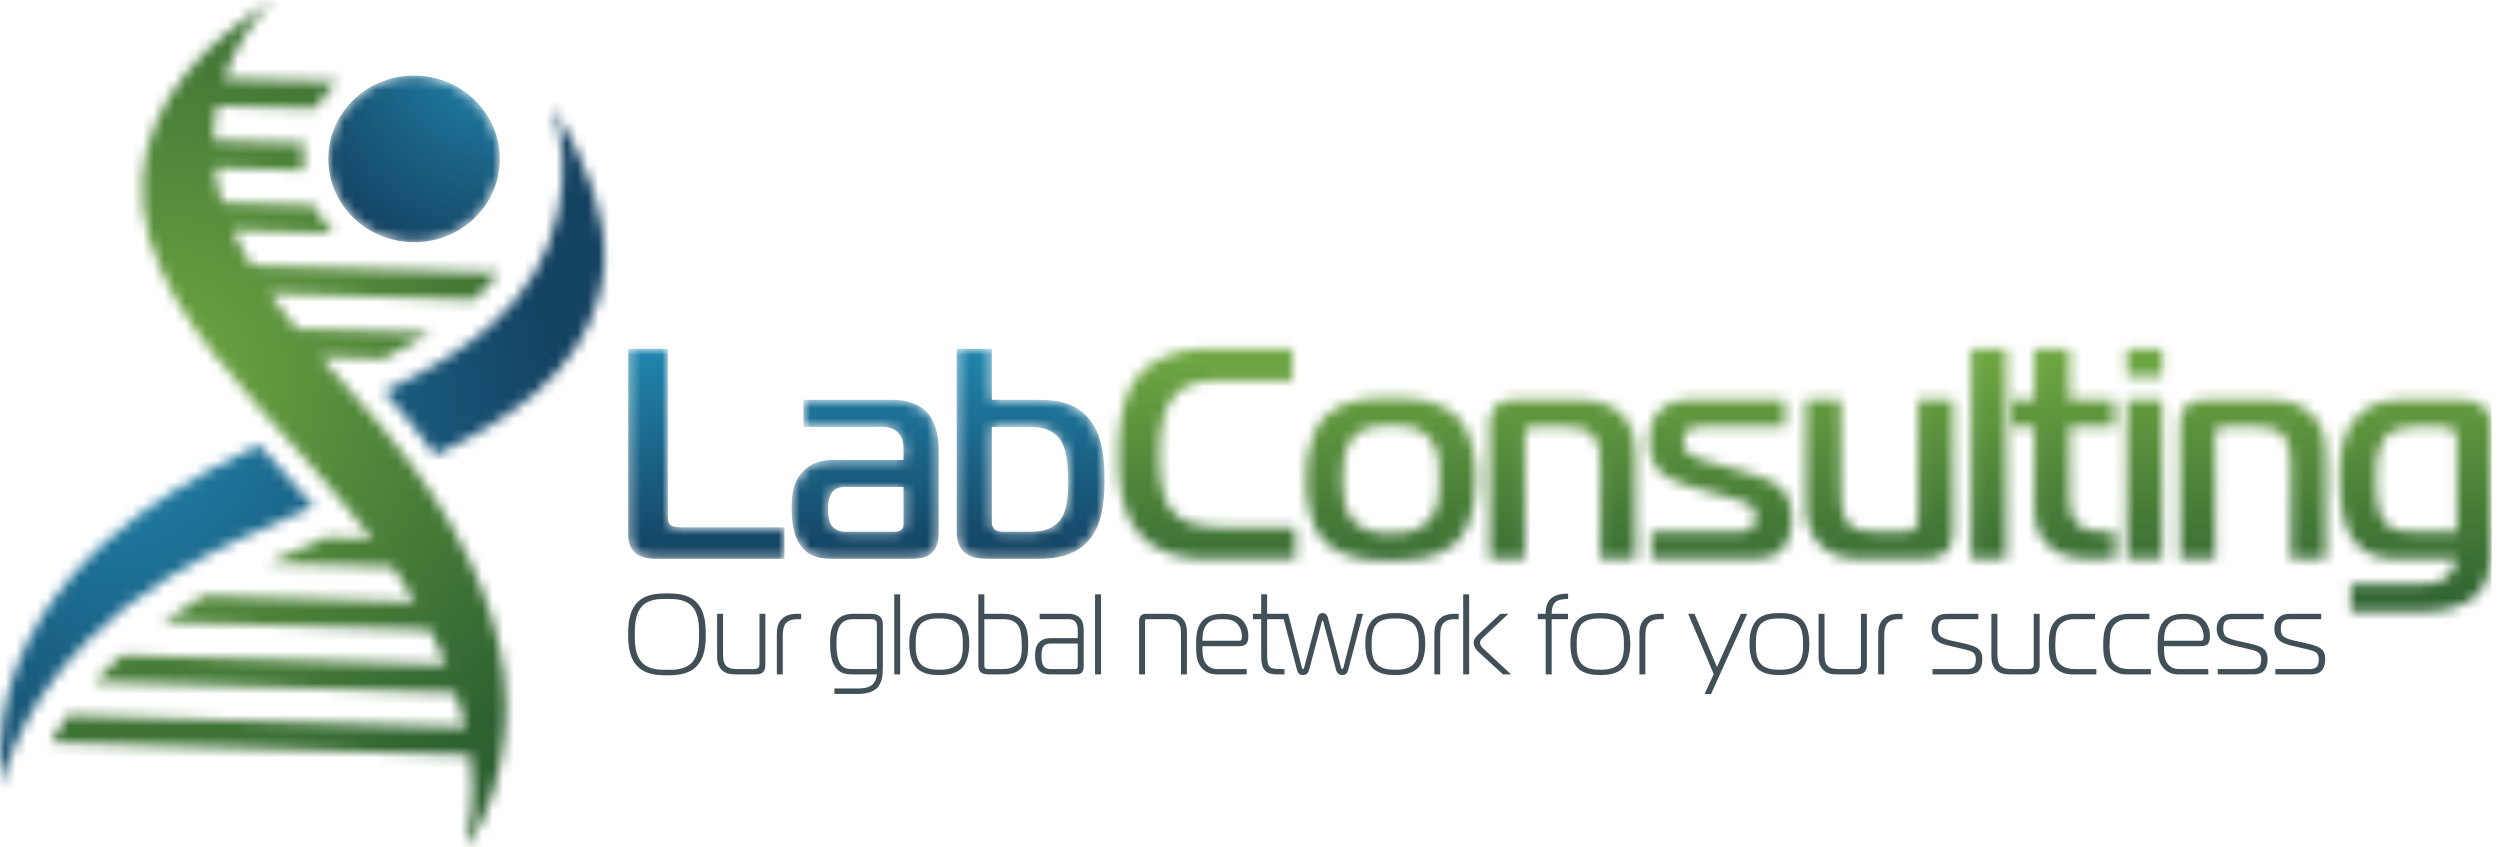 <svg width="236" height="80" viewBox="0 0 236 80" fill="none" xmlns="http://www.w3.org/2000/svg">
<mask id="mask0" mask-type="alpha" maskUnits="userSpaceOnUse" x="59" y="32" width="46" height="21">
<path d="M100.331 48.693C99.561 50.139 98.055 50.195 97.183 50.195H94.767C94.426 50.195 94.092 50.166 93.859 49.944C93.608 49.673 93.632 49.288 93.632 48.982V40.296H97.293C98.316 40.296 99.678 40.549 100.331 41.944C100.438 42.17 100.842 43.107 100.842 45.497C100.842 47.475 100.525 48.296 100.331 48.693ZM103.28 40.216C102.001 38.024 99.849 37.744 98.03 37.744H93.632V32.928H90.312V50.232C90.312 50.819 90.401 51.531 90.991 52.095C91.678 52.724 92.521 52.748 93.375 52.748H98.115C99.876 52.748 102.083 52.382 103.303 50.282C103.899 49.288 104.269 47.788 104.269 45.349C104.269 43.444 104.1 41.601 103.28 40.216ZM85.29 49.43C85.29 49.649 85.29 49.84 85.06 50.033C84.834 50.195 84.519 50.195 84.326 50.195H79.699C79.278 50.195 78.85 49.976 78.623 49.754C78.229 49.342 78.173 48.552 78.173 48.094C78.173 47.019 78.428 46.619 78.536 46.483C78.904 45.996 79.532 45.967 79.759 45.967H85.29V49.43ZM84.381 37.744H75.84V40.296H83.246C83.757 40.296 84.41 40.387 84.865 40.95C85.234 41.41 85.29 41.91 85.29 42.371V43.42H78.764C77.969 43.42 76.944 43.475 76.012 44.301C74.878 45.293 74.734 46.619 74.734 47.956C74.734 49.06 74.821 50.968 76.044 52.014C76.889 52.748 77.941 52.748 78.764 52.748H85.946C86.655 52.748 87.471 52.699 88.015 52.149C88.553 51.617 88.612 50.769 88.612 50.232V42.452C88.612 40.78 88.123 39.561 87.503 38.907C86.821 38.196 85.657 37.744 84.381 37.744ZM63.299 49.562C63.017 49.312 63.044 48.949 63.044 48.719V32.928H59.3V50.593C59.3 51.444 59.697 51.99 60.008 52.24C60.461 52.607 61.203 52.748 61.853 52.748H74.054V49.779H64.236C63.638 49.779 63.413 49.649 63.299 49.562Z" fill="white"/>
</mask>
<g mask="url(#mask0)">
<path fill-rule="evenodd" clip-rule="evenodd" d="M100.331 48.693C99.561 50.139 98.055 50.195 97.183 50.195H94.767C94.426 50.195 94.092 50.166 93.859 49.944C93.608 49.673 93.632 49.288 93.632 48.982V40.296H97.293C98.316 40.296 99.678 40.549 100.331 41.944C100.438 42.17 100.842 43.107 100.842 45.497C100.842 47.475 100.525 48.296 100.331 48.693ZM103.28 40.216C102.001 38.024 99.849 37.744 98.03 37.744H93.632V32.928H90.312V50.232C90.312 50.819 90.401 51.531 90.991 52.095C91.678 52.724 92.521 52.748 93.375 52.748H98.115C99.876 52.748 102.083 52.382 103.303 50.282C103.899 49.288 104.269 47.788 104.269 45.349C104.269 43.444 104.1 41.601 103.28 40.216ZM85.29 49.43C85.29 49.649 85.29 49.84 85.06 50.033C84.834 50.195 84.519 50.195 84.326 50.195H79.699C79.278 50.195 78.85 49.976 78.623 49.754C78.229 49.342 78.173 48.552 78.173 48.094C78.173 47.019 78.428 46.619 78.536 46.483C78.904 45.996 79.532 45.967 79.759 45.967H85.29V49.43ZM84.381 37.744H75.84V40.296H83.246C83.757 40.296 84.41 40.387 84.865 40.95C85.234 41.41 85.29 41.91 85.29 42.371V43.42H78.764C77.969 43.42 76.944 43.475 76.012 44.301C74.878 45.293 74.734 46.619 74.734 47.956C74.734 49.06 74.821 50.968 76.044 52.014C76.889 52.748 77.941 52.748 78.764 52.748H85.946C86.655 52.748 87.471 52.699 88.015 52.149C88.553 51.617 88.612 50.769 88.612 50.232V42.452C88.612 40.78 88.123 39.561 87.503 38.907C86.821 38.196 85.657 37.744 84.381 37.744ZM63.299 49.562C63.017 49.312 63.044 48.949 63.044 48.719V32.928H59.3V50.593C59.3 51.444 59.697 51.99 60.008 52.24C60.461 52.607 61.203 52.748 61.853 52.748H74.054V49.779H64.236C63.638 49.779 63.413 49.649 63.299 49.562Z" fill="url(#paint0_linear)"/>
</g>
<mask id="mask1" mask-type="alpha" maskUnits="userSpaceOnUse" x="105" y="32" width="131" height="26">
<path d="M231.932 37.744C232.782 37.744 233.663 37.768 234.379 38.342C234.909 38.772 235.124 39.357 235.205 39.882L235.205 52.401C235.099 53.778 234.788 54.994 234.034 55.906C232.641 57.545 230.092 57.715 229.011 57.715H221.921V55.163L228.451 55.161C229.18 55.152 230.294 55.074 231.028 54.482C231.477 54.081 231.821 53.433 231.907 52.749L226.318 52.747C224.827 52.729 223.137 52.514 222.026 50.82C221.236 49.596 220.872 47.7 220.872 45.036C220.872 42.68 221.147 40.836 222.459 39.385C223.878 37.824 225.578 37.744 227.086 37.744H231.932ZM131.317 37.576C133.099 37.576 135.736 37.632 137.388 39.165C139.117 40.78 139.319 43.617 139.319 45.202C139.319 48.386 138.497 50.257 137.388 51.306C135.769 52.81 133.047 52.916 131.317 52.916L130.993 52.915C129.22 52.899 126.792 52.721 125.244 51.306C123.453 49.674 123.318 46.85 123.318 45.319C123.318 43.617 123.512 40.78 125.244 39.165C126.889 37.632 129.527 37.576 131.317 37.576ZM213.883 37.744C215.446 37.744 216.892 37.885 218.086 38.961C218.885 39.677 219.559 40.812 219.559 42.881V52.749H216.249V43.874C216.249 42.881 216.151 41.91 215.625 41.209C215.135 40.579 214.457 40.296 213.234 40.296H209.868C209.66 40.296 209.464 40.296 209.294 40.468C209.122 40.669 209.122 40.889 209.122 41.093V52.749H205.803V40.04C205.803 39.592 205.831 38.907 206.282 38.423C206.906 37.713 207.934 37.744 208.577 37.744H213.883ZM204.105 37.743V52.749H200.783V37.743H204.105ZM195.366 32.928V37.744H199.566V40.296H195.366V46.34C195.366 47.364 195.273 48.781 196.244 49.563C196.981 50.167 198.234 50.195 198.817 50.195H199.647V52.749H197.567C195.562 52.749 194.479 52.408 193.545 51.641C192.574 50.853 192.041 49.755 192.041 47.873V40.296H189.965V37.744H192.041V32.928H195.366ZM189.399 32.926V52.749H186.086V32.926H189.399ZM173.795 37.744V46.62C173.795 47.956 173.939 48.694 174.366 49.257C174.958 50.059 175.864 50.195 177.059 50.195H179.81C180.261 50.195 180.574 50.087 180.774 49.892C181.06 49.621 181.06 49.288 181.06 49.005V37.744H184.376V50.059C184.376 50.594 184.352 51.556 183.592 52.185C182.924 52.725 182.02 52.749 181.229 52.749H175.926C174.194 52.749 173.026 52.495 172.004 51.617C170.764 50.538 170.474 49.061 170.474 47.216V37.744H173.795ZM168.487 37.744V40.296H160.52C160.145 40.296 159.721 40.296 159.356 40.579C158.957 40.889 158.926 41.264 158.926 41.657C158.926 42.081 158.957 42.452 159.405 42.826C159.835 43.163 160.883 43.476 161.278 43.59L164.515 44.493C166.303 45.01 167.521 45.4 168.258 46.194C169.028 47.02 169.163 48.129 169.163 48.95C169.163 50.741 168.487 51.679 167.916 52.125C167.161 52.699 166.219 52.749 165.507 52.749H155.893V50.195H164.343C164.687 50.195 165.132 50.14 165.448 49.78C165.733 49.483 165.733 49.092 165.733 48.86C165.733 48.467 165.678 48.069 165.303 47.733C165.089 47.531 164.687 47.339 162.58 46.764L159.685 45.968C158.103 45.541 156.997 44.976 156.408 44.155C155.803 43.334 155.693 42.337 155.693 41.601C155.693 40.861 155.803 39.869 156.408 39.049C157.274 37.824 158.726 37.744 160.01 37.744H168.487ZM148.713 37.744C150.264 37.744 151.719 37.885 152.908 38.961C153.709 39.677 154.391 40.812 154.391 42.881V52.749H151.067V43.874C151.067 42.881 150.979 41.91 150.441 41.209C149.957 40.579 149.278 40.296 148.055 40.296H144.684C144.485 40.296 144.279 40.296 144.113 40.468C143.944 40.669 143.944 40.889 143.944 41.093V52.749H140.624V40.04C140.624 39.592 140.65 38.907 141.11 38.423C141.73 37.713 142.749 37.744 143.401 37.744H148.713ZM121.98 32.928V35.904H115.761C113.551 35.904 111.678 36.04 110.548 37.744C109.949 38.625 109.439 40.127 109.439 43.083C109.439 46.055 109.976 47.279 110.376 47.902C111.395 49.453 113.213 49.78 115.565 49.78H122.293V52.749H113.923C112.021 52.749 109.439 52.495 107.595 50.423C105.726 48.352 105.581 45.319 105.581 43.133C105.581 40.296 105.832 37.376 107.506 35.422C109.495 33.093 112.589 32.928 114.008 32.928H121.98ZM131.317 40.127C130.234 40.127 128.619 40.242 127.685 41.32C126.745 42.397 126.745 44.327 126.745 45.294L126.746 45.565C126.755 46.755 126.845 48.145 127.716 49.142C128.68 50.233 130.126 50.367 131.317 50.367C132.564 50.367 133.898 50.233 134.885 49.142C135.88 48.04 135.88 46.593 135.88 45.294C135.88 44.186 135.97 42.482 134.911 41.32C133.958 40.242 132.506 40.127 131.317 40.127ZM230.633 40.296H227.792C226.711 40.296 225.748 40.633 225.207 41.234C224.294 42.258 224.294 44.583 224.294 45.294C224.294 47.985 224.82 48.95 225.154 49.343C225.895 50.167 227.027 50.195 227.993 50.195H231.932V41.49C231.932 41.093 231.874 40.78 231.517 40.524C231.231 40.326 230.915 40.296 230.633 40.296ZM204.105 32.928V35.558H200.783V32.928H204.105Z" fill="white"/>
</mask>
<g mask="url(#mask1)">
<path fill-rule="evenodd" clip-rule="evenodd" d="M-0 79.91H235.203V0H-0V79.91Z" fill="url(#paint1_linear)"/>
</g>
<path fill-rule="evenodd" clip-rule="evenodd" d="M219.087 61.231C218.753 60.966 218.258 60.852 217.564 60.692L216.529 60.463C216.333 60.418 215.736 60.26 215.546 60.062C215.32 59.854 215.309 59.52 215.309 59.324C215.309 59.174 215.32 58.834 215.519 58.637C215.7 58.464 216.013 58.452 216.145 58.452H219.123V57.942H216.376C215.832 57.942 215.35 57.975 214.99 58.432C214.788 58.694 214.696 58.985 214.696 59.369C214.696 59.676 214.767 60.037 215.015 60.313C215.141 60.466 215.452 60.75 216.333 60.951L217.319 61.182C218.15 61.374 218.49 61.459 218.678 61.636C218.765 61.715 218.894 61.904 218.894 62.228C218.894 62.423 218.85 62.742 218.753 62.889C218.642 63.035 218.417 63.157 218.086 63.157H214.794V63.665H218.107C218.335 63.665 218.721 63.639 218.998 63.454C219.418 63.157 219.497 62.629 219.497 62.228C219.497 61.852 219.453 61.513 219.087 61.231ZM213.649 61.231C213.318 60.966 212.82 60.852 212.125 60.692L211.082 60.463C210.898 60.418 210.295 60.26 210.105 60.062C209.894 59.854 209.874 59.52 209.874 59.324C209.874 59.174 209.88 58.834 210.07 58.637C210.258 58.464 210.578 58.452 210.707 58.452H213.685V57.942H210.937C210.397 57.942 209.918 57.975 209.552 58.432C209.347 58.694 209.257 58.985 209.257 59.369C209.257 59.676 209.326 60.037 209.577 60.313C209.703 60.466 210.02 60.75 210.898 60.951L211.89 61.182C212.721 61.374 213.052 61.459 213.234 61.636C213.33 61.715 213.456 61.904 213.456 62.228C213.456 62.423 213.406 62.742 213.318 62.889C213.198 63.035 212.97 63.157 212.639 63.157H209.359V63.665H212.666C212.88 63.665 213.274 63.639 213.559 63.454C213.977 63.157 214.059 62.629 214.059 62.228C214.059 61.852 214.004 61.513 213.649 61.231ZM204.556 59.142C204.953 58.473 205.572 58.452 206.144 58.452C206.648 58.452 207.213 58.464 207.626 58.948C207.817 59.174 208.018 59.55 208.018 60.111C208.018 60.182 208.024 60.487 207.763 60.487H204.286C204.298 59.926 204.333 59.52 204.556 59.142ZM207.763 61.001C207.937 61.001 208.205 60.975 208.385 60.824C208.603 60.627 208.621 60.239 208.621 60.072C208.621 58.879 207.934 58.408 207.707 58.261C207.234 57.993 206.642 57.942 206.242 57.942C205.671 57.942 204.962 58.02 204.442 58.452C203.727 59.051 203.684 60.031 203.684 60.824C203.684 61.666 203.703 62.387 204.148 62.962C204.587 63.544 205.197 63.665 205.653 63.665H208.466V63.157H205.653C204.901 63.157 204.513 62.629 204.381 62.165C204.298 61.861 204.271 61.333 204.286 61.001H207.763ZM199.337 62.306C199.203 61.984 199.139 61.333 199.139 60.951C199.139 60.672 199.176 59.926 199.259 59.611C199.425 58.936 199.99 58.452 200.906 58.452H202.902V57.942H200.979C200.076 57.942 199.521 58.248 199.188 58.578C198.588 59.192 198.541 60.096 198.541 60.875C198.541 61.715 198.611 62.408 199.063 62.944C199.395 63.338 199.944 63.665 200.748 63.665H203.04V63.157H201.023C200.506 63.157 199.677 63.061 199.337 62.306ZM194.21 62.306C194.067 61.984 194.017 61.333 194.017 60.951C194.017 60.672 194.043 59.926 194.122 59.611C194.285 58.936 194.859 58.452 195.77 58.452H197.774V57.942H195.842C194.939 57.942 194.395 58.248 194.055 58.578C193.452 59.192 193.404 60.096 193.404 60.875C193.404 61.715 193.469 62.408 193.923 62.944C194.26 63.338 194.804 63.665 195.612 63.665H197.895V63.157H195.89C195.372 63.157 194.537 63.061 194.21 62.306ZM191.985 62.676C191.985 62.769 191.985 62.929 191.88 63.035C191.789 63.124 191.641 63.157 191.503 63.157H189.904C189.448 63.157 189.029 63.109 188.778 62.775C188.654 62.629 188.555 62.361 188.555 61.76V57.942H187.987V61.93C187.987 62.306 188.008 62.868 188.467 63.278C188.834 63.611 189.258 63.665 189.854 63.665H191.408C191.721 63.665 192.056 63.665 192.28 63.488C192.516 63.292 192.544 62.983 192.544 62.754V57.942H191.985V62.676ZM186.725 61.231C186.387 60.966 185.889 60.852 185.201 60.692L184.159 60.463C183.964 60.418 183.372 60.26 183.182 60.062C182.957 59.854 182.939 59.52 182.939 59.324C182.939 59.174 182.957 58.834 183.141 58.637C183.334 58.464 183.651 58.452 183.784 58.452H186.752V57.942H184.004C183.469 57.942 182.982 57.975 182.629 58.432C182.42 58.694 182.339 58.985 182.339 59.369C182.339 59.676 182.41 60.037 182.647 60.313C182.772 60.466 183.086 60.75 183.964 60.951L184.953 61.182C185.789 61.374 186.12 61.459 186.31 61.636C186.399 61.715 186.519 61.904 186.519 62.228C186.519 62.423 186.483 62.742 186.387 62.889C186.282 63.035 186.053 63.157 185.72 63.157H182.432V63.665H185.739C185.96 63.665 186.357 63.639 186.639 63.454C187.051 63.157 187.127 62.629 187.127 62.228C187.127 61.852 187.072 61.513 186.725 61.231ZM177.817 58.408C177.387 58.813 177.301 59.324 177.301 59.908V63.665H177.869V60.037C177.869 59.574 177.922 59.142 178.157 58.846C178.476 58.482 178.944 58.452 179.26 58.452H179.605V57.942H179.216C178.452 57.942 178.051 58.179 177.817 58.408ZM175.674 62.676C175.674 62.769 175.674 62.929 175.551 63.035C175.476 63.124 175.32 63.157 175.183 63.157H173.588C173.131 63.157 172.71 63.109 172.458 62.775C172.335 62.629 172.235 62.361 172.235 61.76V57.942H171.672V61.93C171.672 62.306 171.697 62.868 172.151 63.278C172.511 63.611 172.935 63.665 173.539 63.665H175.099C175.415 63.665 175.742 63.665 175.959 63.488C176.193 63.292 176.236 62.983 176.236 62.754V57.942H175.674V62.676ZM169.742 62.673C169.283 63.161 168.571 63.221 167.984 63.221C167.392 63.221 166.677 63.161 166.219 62.673C165.744 62.154 165.756 61.287 165.756 60.824C165.756 60.322 165.756 59.418 166.21 58.918C166.658 58.428 167.444 58.381 167.984 58.381C168.525 58.381 169.311 58.428 169.754 58.918C170.208 59.418 170.208 60.322 170.208 60.824C170.208 61.287 170.217 62.154 169.742 62.673ZM167.984 57.872C167.263 57.872 166.431 57.948 165.865 58.501C165.243 59.115 165.15 60.133 165.15 60.77C165.15 62.015 165.498 62.712 165.865 63.082C166.493 63.696 167.474 63.725 167.984 63.725C168.495 63.725 169.479 63.696 170.103 63.082C170.465 62.712 170.801 62.015 170.801 60.77C170.801 60.133 170.723 59.115 170.103 58.501C169.544 57.948 168.706 57.872 167.984 57.872ZM162.083 62.962L159.961 57.942H159.361L161.776 63.636L160.912 65.514H161.524L164.942 57.942H164.339L162.083 62.962ZM155.263 58.408C154.839 58.813 154.76 59.324 154.76 59.908V63.665H155.322V60.037C155.322 59.574 155.372 59.142 155.615 58.846C155.925 58.482 156.408 58.452 156.724 58.452H157.058V57.942H156.675C155.904 57.942 155.503 58.179 155.263 58.408ZM152.828 62.673C152.38 63.161 151.649 63.221 151.069 63.221C150.487 63.221 149.761 63.161 149.311 62.673C148.827 62.154 148.842 61.287 148.842 60.824C148.842 60.322 148.842 59.418 149.299 58.918C149.738 58.428 150.531 58.381 151.069 58.381C151.608 58.381 152.401 58.428 152.84 58.918C153.297 59.418 153.297 60.322 153.297 60.824C153.297 61.287 153.306 62.154 152.828 62.673ZM151.069 57.872C150.35 57.872 149.509 57.948 148.956 58.501C148.327 59.115 148.243 60.133 148.243 60.77C148.243 62.015 148.59 62.712 148.956 63.082C149.582 63.696 150.564 63.725 151.069 63.725C151.581 63.725 152.554 63.696 153.189 63.082C153.555 62.712 153.902 62.015 153.902 60.77C153.902 60.133 153.813 59.115 153.189 58.501C152.624 57.948 151.793 57.872 151.069 57.872ZM145.913 57.942H145.166V58.452H145.913V63.665H146.477V58.452H148.022V57.942H146.477C146.459 57.581 146.557 57.088 146.834 56.835C147.113 56.587 147.672 56.544 148.031 56.544V56.045C147.516 56.024 146.785 56.123 146.361 56.544C145.974 56.935 145.895 57.551 145.913 57.942ZM139.716 60.677C139.716 60.587 139.761 60.421 139.907 60.272L142.394 57.942H141.639L139.565 59.881C139.277 60.161 139.117 60.392 139.117 60.704C139.117 61.095 139.421 61.411 139.55 61.525L141.883 63.665H142.652L140.02 61.222C139.872 61.08 139.716 60.875 139.716 60.677ZM138.125 63.665H138.687V56.103H138.125V63.665ZM135.903 58.408C135.473 58.813 135.405 59.324 135.405 59.908V63.665H135.954V60.037C135.954 59.574 136.015 59.142 136.252 58.846C136.559 58.482 137.035 58.452 137.352 58.452H137.701V57.942H137.308C136.544 57.942 136.144 58.179 135.903 58.408ZM133.465 62.673C133.018 63.161 132.285 63.221 131.71 63.221C131.127 63.221 130.406 63.161 129.948 62.673C129.476 62.154 129.485 61.287 129.485 60.824C129.485 60.322 129.485 59.418 129.939 58.918C130.384 58.428 131.167 58.381 131.71 58.381C132.251 58.381 133.04 58.428 133.474 58.918C133.931 59.418 133.931 60.322 133.931 60.824C133.931 61.287 133.946 62.154 133.465 62.673ZM131.71 57.872C130.986 57.872 130.154 57.948 129.589 58.501C128.966 59.115 128.882 60.133 128.882 60.77C128.882 62.015 129.224 62.712 129.589 63.082C130.213 63.696 131.203 63.725 131.71 63.725C132.212 63.725 133.196 63.696 133.826 63.082C134.188 62.712 134.542 62.015 134.542 60.77C134.542 60.133 134.452 59.115 133.826 58.501C133.264 57.948 132.432 57.872 131.71 57.872ZM126.825 62.996C126.798 63.07 126.754 63.161 126.702 63.161C126.643 63.161 126.604 63.035 126.592 63.005L125.37 58.356C125.265 57.948 125.025 57.872 124.857 57.872C124.682 57.872 124.445 57.948 124.345 58.356L123.116 63.005C123.11 63.035 123.072 63.161 123.011 63.161C122.959 63.161 122.911 63.07 122.891 62.996L121.599 57.942H119.618V56.103H119.057V57.942H118.276V58.452H119.057V61.741C119.057 62.423 119.09 62.983 119.443 63.329C119.803 63.684 120.345 63.665 120.828 63.665H121.261V63.157H120.963C120.324 63.157 120.073 63.101 119.941 63.01C119.587 62.769 119.618 62.112 119.618 61.624V58.452H121.178L122.443 63.259C122.511 63.503 122.639 63.725 122.999 63.725C123.417 63.725 123.537 63.404 123.579 63.247L124.764 58.769C124.781 58.708 124.814 58.578 124.857 58.578C124.899 58.578 124.934 58.708 124.943 58.769L126.128 63.247C126.174 63.404 126.291 63.725 126.717 63.725C127.07 63.725 127.202 63.503 127.264 63.259L128.671 57.942H128.106L126.825 62.996ZM113.786 59.142C114.18 58.473 114.801 58.452 115.366 58.452C115.878 58.452 116.437 58.464 116.848 58.948C117.043 59.174 117.236 59.55 117.236 60.111C117.236 60.182 117.254 60.487 116.999 60.487H113.508C113.526 59.926 113.557 59.52 113.786 59.142ZM116.999 61.001C117.167 61.001 117.432 60.975 117.6 60.824C117.831 60.627 117.843 60.239 117.843 60.072C117.843 58.879 117.152 58.408 116.923 58.261C116.461 57.993 115.866 57.942 115.466 57.942C114.886 57.942 114.195 58.02 113.671 58.452C112.955 59.051 112.911 60.031 112.911 60.824C112.911 61.666 112.931 62.387 113.37 62.962C113.809 63.544 114.417 63.665 114.88 63.665H117.69V63.157H114.88C114.128 63.157 113.738 62.629 113.61 62.165C113.526 61.861 113.499 61.333 113.508 61.001H116.999ZM110.274 57.942H108.219C108.047 57.942 107.813 57.969 107.665 58.155C107.539 58.308 107.533 58.538 107.533 58.684V63.665H108.095V58.664C108.095 58.617 108.095 58.538 108.127 58.488C108.157 58.452 108.219 58.452 108.276 58.452H110.308C110.671 58.452 110.996 58.501 111.239 58.802C111.429 59.051 111.482 59.343 111.482 59.83V63.665H112.047V59.683C112.047 58.906 111.775 58.538 111.6 58.362C111.263 58.02 110.812 57.942 110.274 57.942ZM103.373 63.665H103.938V56.103H103.373V63.665ZM101.738 62.901C101.738 62.971 101.738 63.028 101.665 63.088C101.59 63.157 101.476 63.157 101.413 63.157H99.104C98.86 63.157 98.659 63.049 98.545 62.907C98.346 62.673 98.316 62.262 98.316 61.915C98.316 61.513 98.358 61.206 98.5 61.028C98.581 60.905 98.794 60.75 99.121 60.75H101.738V62.901ZM100.95 57.942H98.142V58.452H100.922C101.19 58.452 101.404 58.572 101.521 58.708C101.665 58.879 101.738 59.201 101.738 59.384V60.239H99.257C98.93 60.239 98.5 60.287 98.189 60.544C97.773 60.89 97.709 61.426 97.709 61.892C97.709 62.238 97.743 63.01 98.216 63.404C98.527 63.651 98.93 63.665 99.257 63.665H101.457C101.65 63.665 101.932 63.665 102.104 63.503C102.285 63.329 102.3 63.061 102.3 62.907V59.487C102.3 59.142 102.254 58.664 101.954 58.347C101.726 58.093 101.338 57.942 100.95 57.942ZM96.224 62.408C95.831 63.124 95.054 63.157 94.625 63.157H93.317C93.221 63.157 93.059 63.148 92.981 63.061C92.92 62.971 92.92 62.827 92.92 62.712V58.452H94.666C95.198 58.452 95.908 58.538 96.233 59.27C96.408 59.673 96.458 60.478 96.458 61.044C96.458 61.581 96.416 62.042 96.224 62.408ZM94.713 57.942H92.92V56.103H92.355V62.769C92.355 62.971 92.38 63.292 92.626 63.488C92.828 63.651 93.181 63.665 93.513 63.665H94.739C95.37 63.665 96.188 63.553 96.687 62.724C97.044 62.127 97.063 61.399 97.063 60.875C97.063 60.287 97.044 59.495 96.681 58.879C96.184 58.05 95.329 57.942 94.713 57.942ZM90.426 62.673C89.975 63.161 89.251 63.221 88.667 63.221C88.087 63.221 87.36 63.161 86.908 62.673C86.43 62.154 86.443 61.287 86.443 60.824C86.443 60.322 86.443 59.418 86.897 58.918C87.34 58.428 88.123 58.381 88.667 58.381C89.208 58.381 89.992 58.428 90.438 58.918C90.891 59.418 90.891 60.322 90.891 60.824C90.891 61.287 90.906 62.154 90.426 62.673ZM88.667 57.872C87.943 57.872 87.115 57.948 86.55 58.501C85.926 59.115 85.835 60.133 85.835 60.77C85.835 62.015 86.184 62.712 86.55 63.082C87.179 63.696 88.161 63.725 88.667 63.725C89.177 63.725 90.157 63.696 90.783 63.082C91.152 62.712 91.496 62.015 91.496 60.77C91.496 60.133 91.411 59.115 90.783 58.501C90.218 57.948 89.391 57.872 88.667 57.872ZM84.417 63.665H84.975V56.103H84.417V63.665ZM82.778 63.157H80.529C80.22 63.157 79.732 63.175 79.397 62.788C79.308 62.676 78.963 62.262 78.963 60.77C78.963 60.161 78.994 59.315 79.441 58.846C79.622 58.655 79.955 58.452 80.497 58.452H82.269C82.376 58.452 82.495 58.464 82.61 58.538C82.757 58.631 82.778 58.754 82.778 58.918V63.157ZM82.128 57.942H80.704C79.988 57.942 79.472 58.044 78.994 58.526C78.453 59.069 78.359 59.766 78.359 60.666C78.359 61.549 78.447 62.345 78.813 62.919C79.272 63.617 79.937 63.665 80.562 63.665H82.778C82.757 63.99 82.61 64.398 82.345 64.633C81.958 64.981 81.277 64.991 81.056 64.991H78.768V65.505H81.056C81.416 65.505 82.369 65.444 82.873 64.864C83.262 64.405 83.34 63.702 83.34 63.005V58.948C83.34 58.694 83.292 58.362 83.001 58.149C82.757 57.969 82.43 57.942 82.128 57.942ZM73.837 58.408C73.408 58.813 73.333 59.324 73.333 59.908V63.665H73.892V60.037C73.892 59.574 73.947 59.142 74.183 58.846C74.5 58.482 74.972 58.452 75.287 58.452H75.629V57.942H75.242C74.475 57.942 74.073 58.179 73.837 58.408ZM71.695 62.676C71.695 62.769 71.695 62.929 71.584 63.035C71.503 63.124 71.35 63.157 71.204 63.157H69.618C69.155 63.157 68.736 63.109 68.485 62.775C68.366 62.629 68.256 62.361 68.256 61.76V57.942H67.696V61.93C67.696 62.306 67.72 62.868 68.174 63.278C68.536 63.611 68.957 63.665 69.563 63.665H71.123C71.433 63.665 71.766 63.665 71.984 63.488C72.218 63.292 72.251 62.983 72.251 62.754V57.942H71.695V62.676ZM65.349 62.507C64.697 63.233 63.686 63.233 62.964 63.233C62.238 63.233 61.221 63.233 60.575 62.507C59.952 61.805 59.923 60.753 59.923 59.881C59.923 59.011 59.952 57.969 60.575 57.262C61.221 56.538 62.238 56.538 62.964 56.538C63.686 56.538 64.697 56.538 65.349 57.262C65.972 57.969 65.993 59.011 65.993 59.881C65.993 60.753 65.972 61.805 65.349 62.507ZM62.964 56.018C62.117 56.018 60.977 56.059 60.196 56.835C59.343 57.692 59.3 59.011 59.3 59.881C59.3 60.753 59.343 62.08 60.196 62.929C60.977 63.702 62.117 63.747 62.964 63.747C63.806 63.747 64.946 63.702 65.727 62.929C66.581 62.08 66.624 60.753 66.624 59.881C66.624 59.011 66.581 57.692 65.727 56.835C64.946 56.059 63.806 56.018 62.964 56.018Z" fill="#414F57"/>
<mask id="mask2" mask-type="alpha" maskUnits="userSpaceOnUse" x="0" y="9" width="58" height="66">
<path d="M24.491 42.023C25.26 42.866 26.009 43.7 26.724 44.519C27.68 45.605 28.641 46.708 29.598 47.812C24.881 49.807 20.134 51.843 15.805 54.545C10.441 57.878 5.651 62.386 2.609 67.87C0.503 71.673 0.192 74.323 0.192 74.323C-0.12 72.037 -0.036 69.732 0.334 67.534C1.404 61.107 5.137 55.465 9.989 51.119C14.003 47.544 18.8 44.689 23.637 42.413C23.916 42.281 24.205 42.149 24.491 42.023ZM52.069 9.978C53.051 11.531 53.872 13.022 54.554 14.442C56.695 18.929 57.741 23.462 56.589 27.849C54.638 35.274 48.111 39.635 41.084 42.947C40.338 41.91 39.545 40.877 38.703 39.839C37.918 38.877 37.1 37.915 36.245 36.947C43.88 33.376 50.848 28.742 52.675 20.059C53.355 16.847 53.331 13.071 52.069 9.978Z" fill="white"/>
</mask>
<g mask="url(#mask2)">
<path fill-rule="evenodd" clip-rule="evenodd" d="M-0 79.91H235.203V0H-0V79.91Z" fill="url(#paint2_radial)"/>
</g>
<mask id="mask3" mask-type="alpha" maskUnits="userSpaceOnUse" x="30" y="7" width="18" height="16">
<path d="M39.335 7.137C39.305 7.137 39.281 7.137 39.254 7.137C34.822 7.043 31.131 10.436 30.995 14.754C30.857 19.091 34.374 22.72 38.844 22.863C43.315 23 47.047 19.585 47.18 15.253C47.319 10.902 43.805 7.28 39.335 7.137Z" fill="white"/>
</mask>
<g mask="url(#mask3)">
<path fill-rule="evenodd" clip-rule="evenodd" d="M39.335 7.137C39.305 7.137 39.281 7.137 39.254 7.137C34.822 7.043 31.131 10.436 30.995 14.754C30.857 19.091 34.374 22.72 38.844 22.863C43.315 23 47.047 19.585 47.18 15.253C47.319 10.902 43.805 7.28 39.335 7.137Z" fill="url(#paint3_radial)"/>
</g>
<mask id="mask4" mask-type="alpha" maskUnits="userSpaceOnUse" x="4" y="0" width="44" height="80">
<path d="M25.838 0C23.675 1.929 22.106 4.683 21.178 7.434L31.804 7.702C31.02 8.437 30.364 9.292 29.845 10.235L20.487 10.004C20.265 11.111 20.164 12.19 20.143 13.253L28.733 13.504C28.675 13.894 28.636 14.285 28.618 14.678C28.602 15.157 28.626 15.625 28.678 16.094L20.284 15.842C20.423 16.96 20.666 18.054 20.991 19.121L29.636 19.389C30.118 20.358 30.752 21.258 31.516 22.032L21.972 21.745C22.473 22.875 23.054 23.971 23.702 25.055L47.051 25.765C46.375 26.67 45.614 27.508 44.785 28.288L25.432 27.695C26.24 28.831 27.097 29.941 27.99 31.034L40.66 31.422C39.254 32.303 37.747 33.115 36.194 33.875L30.238 33.694C32.51 36.303 34.832 38.806 36.83 41.264C39.674 44.773 42.304 48.654 44.259 52.774C47.698 60.09 48.917 67.146 46.507 74.928C45.939 76.766 45.111 78.509 43.928 80L43.996 79.91L43.954 79.91C43.959 79.892 43.964 79.872 43.971 79.849L44.018 79.664C44.273 78.641 44.946 75.379 44.403 71.283L4.815 70.077C5.213 69.322 5.718 68.469 6.375 67.528L43.936 68.677C43.711 67.651 43.416 66.557 43.037 65.393L8.938 64.351C9.679 63.544 10.521 62.703 11.474 61.838L42.091 62.775C41.797 62.039 41.471 61.275 41.111 60.487C40.954 60.144 40.79 59.806 40.623 59.469L15.364 58.705C16.612 57.806 17.923 56.997 19.263 56.226L39.203 56.835C38.537 55.702 37.823 54.598 37.077 53.516L25.288 53.157C27.117 52.308 28.972 51.511 30.813 50.73L35.138 50.866C33.06 48.185 30.791 45.586 28.537 43.011C23.328 37.077 16.262 30.228 14.06 22.355C11.905 14.639 15.505 7.777 21.601 2.957C22.85 1.971 24.259 0.977 25.838 0Z" fill="white"/>
</mask>
<g mask="url(#mask4)">
<path fill-rule="evenodd" clip-rule="evenodd" d="M-0 79.91H235.203V0H-0V79.91Z" fill="url(#paint4_radial)"/>
</g>
<defs>
<linearGradient id="paint0_linear" x1="81.784" y1="32.927" x2="81.784" y2="52.749" gradientUnits="userSpaceOnUse">
<stop stop-color="#2186AE"/>
<stop offset="1" stop-color="#144261"/>
</linearGradient>
<linearGradient id="paint1_linear" x1="170.417" y1="32.928" x2="170.417" y2="57.715" gradientUnits="userSpaceOnUse">
<stop stop-color="#70A842"/>
<stop offset="1" stop-color="#2D6131"/>
</linearGradient>
<radialGradient id="paint2_radial" cx="0" cy="0" r="1" gradientUnits="userSpaceOnUse" gradientTransform="translate(10.173 39.28) scale(42.88)">
<stop stop-color="#2186AE"/>
<stop offset="1" stop-color="#144261"/>
</radialGradient>
<radialGradient id="paint3_radial" cx="0" cy="0" r="1" gradientUnits="userSpaceOnUse" gradientTransform="translate(46.476 4.61) scale(20.87)">
<stop stop-color="#2186AE"/>
<stop offset="1" stop-color="#144261"/>
</radialGradient>
<radialGradient id="paint4_radial" cx="0" cy="0" r="1" gradientUnits="userSpaceOnUse" gradientTransform="translate(14.831 35.522) scale(45.414)">
<stop stop-color="#70A842"/>
<stop offset="1" stop-color="#2D6131"/>
</radialGradient>
</defs>
</svg>
